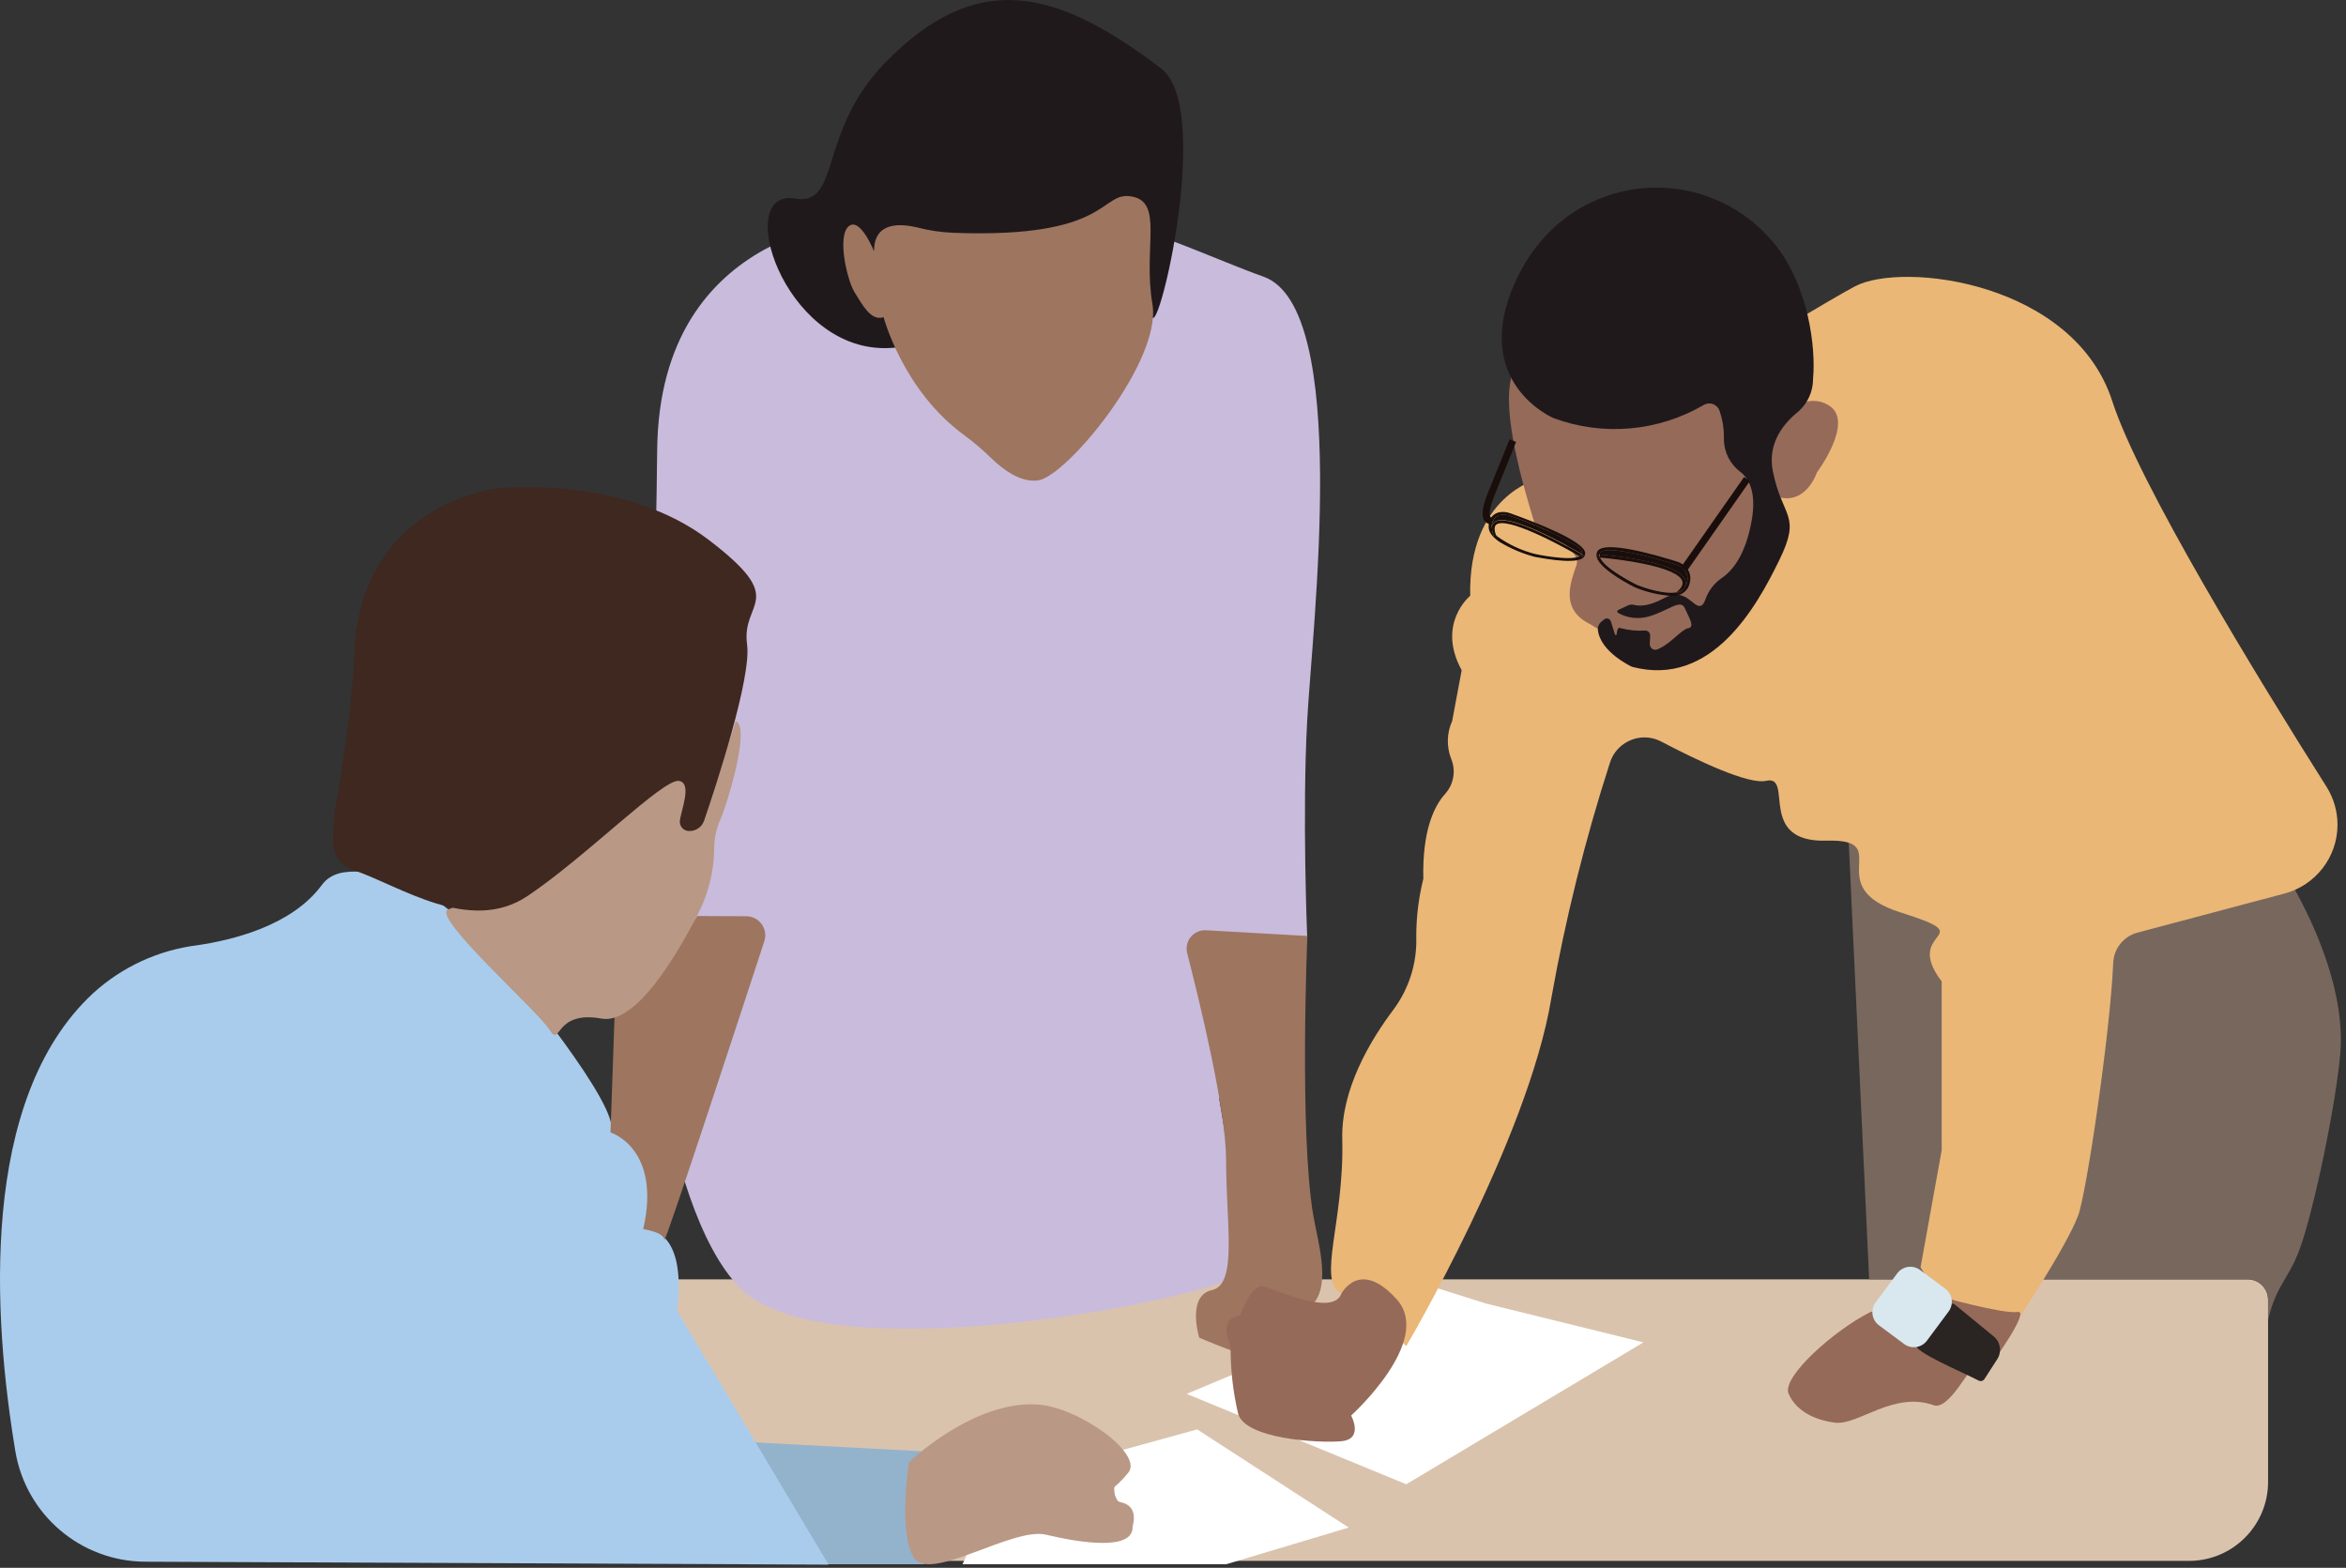 <?xml version="1.0" encoding="UTF-8" standalone="no"?>
<!DOCTYPE svg PUBLIC "-//W3C//DTD SVG 1.1//EN" "http://www.w3.org/Graphics/SVG/1.1/DTD/svg11.dtd">
<svg width="100%" height="100%" viewBox="0 0 404 270" version="1.1" xmlns="http://www.w3.org/2000/svg" xmlns:xlink="http://www.w3.org/1999/xlink" xml:space="preserve" xmlns:serif="http://www.serif.com/" style="fill-rule:evenodd;clip-rule:evenodd;stroke-miterlimit:10;">
    <rect x="0" y="0" width="404" height="270" fill="#333333" stroke="none"/>
    <g transform="matrix(1,0,0,1,0,5.35296e-05)">
        <g transform="matrix(1,0,0,1,-0,-165.173)">
            <g transform="matrix(1.214,0,0,1.214,-46.542,36.057)">
                <path d="M360.07,290.739C360.07,289.97 359.765,289.233 359.221,288.689C358.677,288.145 357.94,287.84 357.171,287.84C330.544,287.84 129.48,287.84 129.48,287.84L129.48,327.78L348.848,327.78C355.046,327.78 360.07,322.756 360.07,316.558L360.07,290.739Z" style="fill:rgb(218,195,173);"/>
            </g>
        </g>
        <g transform="matrix(1,0,0,1,-0,-165.173)">
            <g transform="matrix(1.214,0,0,1.214,-46.542,36.057)">
                <path d="M179.92,316.91L208.16,309.13L229.65,323.05L212.26,328.26L174.87,328.26L179.92,316.91Z" style="fill:white;fill-rule:nonzero;"/>
            </g>
        </g>
        <g transform="matrix(1,0,0,1,-0,-165.173)">
            <g transform="matrix(1.214,0,0,1.214,-46.542,36.057)">
                <path d="M249.15,291.28L271.46,296.78L237.82,316.91L206.67,304.09L242.33,289.13L249.15,291.28Z" style="fill:white;fill-rule:nonzero;"/>
            </g>
        </g>
        <g transform="matrix(1,0,0,1,-0,-165.173)">
            <g transform="matrix(1.214,0,0,1.214,-46.542,36.057)">
                <path d="M143.4,310.86L169.49,312.25L169.49,328.26L143.4,328.26L143.4,310.86Z" style="fill:rgb(147,179,204);fill-rule:nonzero;"/>
            </g>
        </g>
        <g transform="matrix(1,0,0,1,-0,-165.173)">
            <g transform="matrix(1.214,0,0,1.214,-46.542,36.057)">
                <path d="M84,231.89C85.27,230.15 87.37,229.89 89.52,230.03C97.08,230.45 103.14,235.92 107.52,240.71C111.39,245 126.54,263.56 125,267C125,267 133.57,266.21 129.64,280.72C129.64,280.72 135.89,280.01 134.38,292.31L155.87,328.31C155.87,328.31 89.482,328.025 58.931,327.895C49.797,327.856 42.021,321.241 40.517,312.232C37.375,293.383 35.289,262.325 51.54,247.26C55.637,243.519 60.795,241.14 66.3,240.45C71.25,239.72 79.69,237.73 84,231.89Z" style="fill:rgb(169,204,236);fill-rule:nonzero;"/>
            </g>
        </g>
        <g transform="matrix(1,0,0,1,-0,-165.173)">
            <g transform="matrix(1,0,0,1,0,165.173)">
                <path d="M321.88,220.317L387.061,220.317C389.002,220.317 390.575,221.89 390.575,223.831C390.575,225.62 390.575,227.421 390.575,227.421C391.025,225.215 391.836,223.093 392.979,221.142L394.011,219.357C394.838,217.966 395.528,216.499 396.075,214.975C398.503,208.322 402.37,189.67 403.031,181.238C404.998,156.155 372.149,118.677 369.039,129.559L318.21,141.699L321.88,220.317Z" style="fill:rgb(120,103,93);fill-rule:nonzero;"/>
            </g>
        </g>
        <g transform="matrix(1,0,0,1,-0,-165.173)">
            <g transform="matrix(1.214,0,0,1.214,-46.542,36.057)">
                <path d="M161.56,137.55C161.56,137.55 131.9,138.03 131.56,170.18C131.22,202.33 129.44,238.12 129.44,238.12C129.44,238.12 131.472,277.096 143.36,289.12C156.293,302.201 217.297,289.242 215.29,286.12L211.29,262.24L223.76,239.11C223.76,239.11 223.05,221.97 223.76,208.65C224.47,195.33 230,150 217.56,145.6C205.12,141.2 182.51,128.81 161.56,137.55Z" style="fill:rgb(201,187,220);fill-rule:nonzero;"/>
            </g>
        </g>
        <g transform="matrix(1,0,0,1,-0,-165.173)">
            <g transform="matrix(1.214,0,0,1.214,-46.542,36.057)">
                <path d="M256.43,174.32C256.43,174.32 246.59,176.73 246.89,190.87C246.89,190.87 242.05,194.81 245.68,201.43L244.33,208.64C243.561,210.334 243.51,212.269 244.19,214C244.879,215.662 244.56,217.58 243.37,218.93C241.75,220.71 240.08,224.2 240.24,231.02C239.563,233.734 239.227,236.523 239.24,239.32C239.344,243.006 238.202,246.622 236,249.58C232.65,254.03 228.56,260.94 228.74,267.96C229.04,279.76 225.11,287.96 228.59,289.89C232.07,291.82 237.82,297.31 237.82,297.31C237.82,297.31 255.07,268 258.39,248C260.401,236.663 263.184,225.477 266.72,214.52C267.574,211.847 270.476,210.349 273.15,211.2C273.434,211.298 273.712,211.415 273.98,211.55C279.07,214.22 286.35,217.69 288.87,217.12C292.87,216.21 287.44,225.9 297.43,225.61C307.42,225.32 296.22,232.11 308.02,235.82C319.82,239.53 308.02,238.02 313.77,245.58L313.77,269.53L310.77,286.14C310.77,286.14 315.84,295.14 324.61,293.51C324.61,293.51 331.29,283.51 333.1,278.87C334.29,275.87 337.72,252.49 338.1,242.94C338.184,240.922 339.579,239.182 341.53,238.66L362.4,233.11C366.816,231.945 369.917,227.921 369.917,223.353C369.917,221.46 369.384,219.605 368.38,218C358.48,202.35 341.76,175 337.98,163.3C332.53,146.36 308.27,143.4 301.48,146.97C294.69,150.54 256.43,174.32 256.43,174.32Z" style="fill:rgb(234,183,119);fill-rule:nonzero;"/>
            </g>
        </g>
        <g transform="matrix(1,0,0,1,-0,-165.173)">
            <g transform="matrix(1.214,0,0,1.214,-46.542,36.057)">
                <path d="M201.9,151.47C203.29,151.6 210.07,121.39 203.05,116.07C188.3,104.87 177.05,101.83 163.98,115.16C154.26,125.06 157.69,135.63 151.12,134.52C142.29,133.03 149.37,155.85 163.92,155.74C177.92,155.6 182.78,140.13 201.9,151.47Z" style="fill:rgb(32,25,28);fill-rule:nonzero;"/>
            </g>
        </g>
        <g transform="matrix(1,0,0,1,-0,-165.173)">
            <g transform="matrix(1.214,0,0,1.214,-46.542,36.057)">
                <path d="M269.29,200.64C272.437,200.871 275.6,200.618 278.67,199.89C283.51,198.68 296.52,152.98 282,162.06C267.48,171.14 253.13,158.81 253.13,158.81C251.01,163.06 253.86,173.56 255.98,180.46C255.98,180.46 262.72,184.24 261.98,186.46C261.24,188.68 259.63,192.46 263.41,194.63C265.427,195.699 267.225,197.137 268.71,198.87" style="fill:rgb(149,106,89);fill-rule:nonzero;"/>
            </g>
        </g>
        <g transform="matrix(1,0,0,1,-0,-165.173)">
            <g transform="matrix(1.214,0,0,1.214,-46.542,36.057)">
                <path d="M291.23,177C287.23,176.51 289.56,169.49 289.56,169.49C287.74,168.36 293.19,161.1 297.73,163.84C301.51,166.12 296.07,173.37 296.07,173.37C296.07,173.37 294.76,177.48 291.23,177Z" style="fill:rgb(149,106,89);fill-rule:nonzero;"/>
            </g>
        </g>
        <g transform="matrix(1,0,0,1,-0,-165.173)">
            <g transform="matrix(1.214,0,0,1.214,-46.542,36.057)">
                <path d="M324.56,292.47C322.38,292.78 313.49,290.26 313.49,290.26L320.98,299.65C320.98,299.65 326.35,292.21 324.56,292.47Z" style="fill:rgb(149,106,89);fill-rule:nonzero;"/>
            </g>
        </g>
        <g transform="matrix(1,0,0,1,-0,-165.173)">
            <g transform="matrix(1.214,0,0,1.214,-46.542,36.057)">
                <path d="M305.46,292.65C305.46,292.65 304.315,292.155 303.582,292.522C298.639,294.993 291.039,301.677 292.05,304.054C293.109,306.545 295.834,307.822 298.639,308.173C301.934,308.585 306.9,303.659 312.643,305.701C314.83,306.479 317.935,299.886 318.17,300.62C318.17,300.62 311.17,296.97 310.83,296.47C310.49,295.97 305.9,296.3 305.46,292.65Z" style="fill:rgb(149,106,89);fill-rule:nonzero;"/>
            </g>
        </g>
        <g transform="matrix(1,0,0,1,-0,-165.173)">
            <g transform="matrix(1.214,0,0,1.214,-46.542,36.057)">
                <path d="M137.25,236.3C137.25,236.3 128.37,250.02 125.55,249.42L124.94,267C124.94,267 132.21,269.22 129.58,280.72C129.58,280.72 132.58,281.14 132.58,282.23C132.58,283.16 143.19,250.78 146.76,239.87C147.217,238.466 146.442,236.933 145.04,236.47C144.771,236.385 144.492,236.337 144.21,236.33L137.25,236.3Z" style="fill:rgb(158,117,95);fill-rule:nonzero;"/>
            </g>
        </g>
        <g transform="matrix(1,0,0,1,-0,-165.173)">
            <g transform="matrix(1.214,0,0,1.214,-46.542,36.057)">
                <path d="M224.63,278.77C222.63,266.99 223.79,239.13 223.79,239.13L209.41,238.32C207.981,238.241 206.74,239.351 206.66,240.78C206.652,241.046 206.678,241.311 206.74,241.57C208.51,248.43 212.23,263.73 212.26,270.8C212.26,280.08 213.91,288.55 210.26,289.36C206.61,290.17 208.45,296.12 208.45,296.12C208.45,296.12 215.45,299.12 217.55,299.28C218.89,299.36 220.74,296.28 224.81,291.06C227.05,288.24 225.25,282.32 224.63,278.77Z" style="fill:rgb(158,117,95);fill-rule:nonzero;"/>
            </g>
        </g>
        <g transform="matrix(1,0,0,1,-0,-165.173)">
            <g transform="matrix(1.214,0,0,1.214,-46.542,36.057)">
                <path d="M228.59,289.92C228.59,289.92 231.17,284.79 236.46,290.67C241.75,296.55 230,307.16 230,307.16C230,307.16 231.82,310.49 228.64,310.8C225.46,311.11 214.87,310.49 213.96,306.86C213.243,303.785 212.888,300.637 212.9,297.48C213.05,297.18 210.78,293.55 214.26,292.94C214.26,292.94 215.82,288.4 217.61,288.85C219.4,289.3 227.38,293.09 228.59,289.92Z" style="fill:rgb(149,106,89);fill-rule:nonzero;"/>
            </g>
        </g>
        <g transform="matrix(1,0,0,1,-0,-165.173)">
            <g transform="matrix(1.214,0,0,1.214,-46.542,36.057)">
                <path d="M142.7,208.66L138.06,223.1L135.06,223.1C135.06,223.1 137.48,213.92 132.84,217.15C128.2,220.38 112.84,232.49 109.44,233.09C106.865,233.629 104.342,234.392 101.9,235.37C99.458,236.348 114.55,249.68 116.3,252.46C117.94,255.07 116.87,249.62 123.66,250.85C128.5,251.72 134.19,242.14 137.32,236.06C138.739,233.322 139.532,230.302 139.64,227.22C139.604,225.817 139.832,224.419 140.31,223.1C141.29,221.17 144.92,209.47 142.7,208.66Z" style="fill:rgb(185,152,133);fill-rule:nonzero;"/>
            </g>
        </g>
        <g transform="matrix(1,0,0,1,-0,-165.173)">
            <g transform="matrix(1.214,0,0,1.214,-46.542,36.057)">
                <path d="M196.58,318.67C196.5,318.504 196.452,318.324 196.44,318.14C196.33,316.75 196.16,317.96 198.38,315.28C200.6,312.6 191.38,306 185.56,305.6C176.4,304.97 167.27,313.78 167.27,313.78C167.27,313.78 165.69,323.97 168.02,327.39C170.35,330.81 182.02,322.95 186.69,324.06C191.36,325.17 199.2,326.48 199,322.85C199,322.85 200,319.97 197.28,319.45C197.042,319.412 196.841,319.253 196.75,319.03L196.58,318.67Z" style="fill:rgb(185,152,133);fill-rule:nonzero;"/>
            </g>
        </g>
        <g transform="matrix(1,0,0,1,-0,-165.173)">
            <g transform="matrix(1.214,0,0,1.214,-46.542,36.057)">
                <path d="M162.32,142C162.32,142 160.32,137 158.69,138.49C157.06,139.98 158.53,146.21 159.59,147.87C160.65,149.53 161.86,151.96 163.68,151.35C163.68,151.35 166.4,161.72 175.08,168.06C176.46,169.077 177.766,170.19 178.99,171.39C180.6,172.95 183.14,174.87 185.62,174.5C189.7,173.89 203.17,157.56 201.81,149.5C200.45,141.44 203.47,134.97 198.81,134.22C194.33,133.49 195.92,140.22 173.56,139.38C171.81,139.311 170.073,139.049 168.38,138.6C166,138.07 162.32,137.78 162.32,142Z" style="fill:rgb(158,117,95);fill-rule:nonzero;"/>
            </g>
        </g>
        <g transform="matrix(1,0,0,1,-0,-165.173)">
            <g transform="matrix(1.214,0,0,1.214,-46.542,36.057)">
                <path d="M144.31,197.77C144.96,202.47 139.94,217.72 138.22,222.77C137.896,223.722 136.951,224.33 135.95,224.23C135.287,224.166 134.774,223.602 134.774,222.936C134.774,222.894 134.776,222.852 134.78,222.81C134.91,221.4 136.6,217.4 134.63,217.13C132.36,216.83 121.31,228.03 113.14,233.48C104.97,238.93 95,232 88.63,229.84C82.26,227.68 87.63,219.84 88.63,198.68C89.63,177.52 109.25,175.19 110.87,175.53C110.87,175.53 127.37,174.17 138.87,182.94C150.37,191.71 143.44,191.54 144.31,197.77Z" style="fill:rgb(62,40,31);fill-rule:nonzero;"/>
            </g>
        </g>
        <g transform="matrix(1,0,0,1,-0,-165.173)">
            <g transform="matrix(1.214,0,0,1.214,-46.542,36.057)">
                <path d="M265,195.71C265.34,198.89 269.85,200.95 269.85,200.95C281.2,203.95 287.55,192.33 290.73,185.82C293.91,179.31 291.19,179.92 289.83,173.26C288.98,169.09 291.52,166.26 293.52,164.66C294.798,163.498 295.525,161.847 295.52,160.12C295.95,155.52 294.81,146.99 290.25,141.18L290.06,140.95C285.973,135.903 279.815,132.966 273.321,132.966C267.746,132.966 262.383,135.131 258.37,139C256.21,141.138 254.47,143.661 253.24,146.44C246.88,160.66 258.69,165.66 258.69,165.66C265.707,168.265 273.536,167.585 280,163.81C280.241,163.666 280.516,163.59 280.796,163.59C281.343,163.59 281.851,163.879 282.13,164.35C282.187,164.448 282.234,164.552 282.27,164.66C282.677,165.851 282.883,167.101 282.88,168.36C282.802,170.254 283.645,172.074 285.14,173.24C286.48,174.24 287.48,176.24 286.84,180.06C285.97,185.13 284.04,187.37 282.56,188.36C281.479,189.105 280.666,190.178 280.24,191.42C280.06,191.93 279.81,192.32 279.43,192.32C278.37,192.32 277.3,189.59 274.28,191.26C272.13,192.44 270.75,192.33 270.13,192.16C269.836,192.079 269.522,192.111 269.25,192.25L267.88,192.89C267.766,192.951 267.721,193.095 267.78,193.21C267.803,193.253 267.837,193.287 267.88,193.31C269.189,194.043 270.736,194.227 272.18,193.82C274.9,193.06 276.72,191.25 277.32,192.61C277.92,193.97 278.84,195.34 277.78,195.48C276.9,195.61 275.18,197.83 273.41,198.48C273.323,198.513 273.231,198.53 273.138,198.53C272.81,198.53 272.517,198.32 272.41,198.01C272.373,197.914 272.356,197.812 272.36,197.71L272.42,196.54C272.437,196.154 272.136,195.821 271.75,195.8C270.58,195.883 269.404,195.771 268.27,195.47C267.84,195.22 267.7,195.8 267.66,196.35C267.65,196.412 267.593,196.456 267.53,196.45C267.484,196.445 267.445,196.414 267.43,196.37L266.84,194.5C266.745,194.194 266.417,194.019 266.11,194.11C266.039,194.133 265.971,194.167 265.91,194.21L265.59,194.47C265.191,194.752 264.967,195.223 265,195.71Z" style="fill:rgb(32,25,28);fill-rule:nonzero;"/>
            </g>
        </g>
        <g transform="matrix(1,0,0,1,-0,-165.173)">
            <g transform="matrix(1.214,0,0,1.214,-46.542,36.057)">
                <path d="M277.2,189.85C277.438,189.506 277.512,189.073 277.4,188.67C276.59,186.06 266.79,185.15 265.23,185.02C265.241,184.939 265.269,184.861 265.31,184.79C265.47,184.52 265.96,184.4 266.69,184.4C268.69,184.4 272.5,185.31 276.14,186.47C276.544,186.579 276.908,186.801 277.19,187.11C277.795,187.797 277.873,188.809 277.38,189.58C277.332,189.677 277.271,189.768 277.2,189.85Z" style="fill:rgb(25,14,11);fill-rule:nonzero;"/>
            </g>
        </g>
        <g transform="matrix(1,0,0,1,-0,-165.173)">
            <g transform="matrix(1.214,0,0,1.214,-46.542,36.057)">
                <path d="M277.2,189.85C276.973,190.202 276.685,190.51 276.35,190.76L276.09,190.43L276.14,190.43C276.551,190.369 276.927,190.163 277.2,189.85Z" style="fill:rgb(25,14,11);fill-rule:nonzero;"/>
            </g>
        </g>
        <g transform="matrix(1,0,0,1,-0,-165.173)">
            <g transform="matrix(1.214,0,0,1.214,-46.542,36.057)">
                <path d="M277.4,188.67C277.512,189.073 277.438,189.506 277.2,189.85C276.918,190.15 276.539,190.342 276.13,190.39C276.85,189.81 277.13,189.27 276.98,188.8C276.36,186.8 268.62,185.73 265.3,185.45C265.304,185.41 265.304,185.37 265.3,185.33C265.275,185.228 265.275,185.122 265.3,185.02C266.79,185.15 276.59,186.06 277.4,188.67Z" style="fill:rgb(25,14,11);fill-rule:nonzero;"/>
            </g>
        </g>
        <g transform="matrix(1,0,0,1,-0,-165.173)">
            <g transform="matrix(1.214,0,0,1.214,-46.542,36.057)">
                <path d="M265.27,185.33C265.261,185.37 265.261,185.41 265.27,185.45L264.97,185.45L264.97,185.03L265.16,185.03C265.174,185.137 265.212,185.239 265.27,185.33Z" style="fill:rgb(25,14,11);fill-rule:nonzero;"/>
            </g>
        </g>
        <g transform="matrix(1,0,0,1,-0,-165.173)">
            <g transform="matrix(1.214,0,0,1.214,-46.542,36.057)">
                <path d="M277.38,189.58C277.894,188.814 277.815,187.788 277.19,187.11C276.908,186.801 276.544,186.579 276.14,186.47C272.5,185.31 268.7,184.4 266.69,184.4C265.96,184.4 265.47,184.52 265.31,184.79C265.269,184.861 265.241,184.939 265.23,185.02L265,185.02L265,185.45L265.3,185.45C265.96,187.08 270.42,189.27 270.47,189.3C271.67,189.8 274.47,190.7 276.12,190.39L276.38,190.73C276.711,190.471 276.998,190.16 277.23,189.81C277.29,189.741 277.341,189.663 277.38,189.58ZM277.51,186.82C277.899,187.243 278.117,187.796 278.12,188.37C278.112,188.858 277.989,189.338 277.76,189.77C277.248,190.583 276.3,191.02 275.35,190.88C273.614,190.756 271.909,190.354 270.3,189.69C270.13,189.62 265.41,187.28 264.86,185.44C264.76,185.149 264.789,184.828 264.94,184.56C265.89,182.96 273.18,185.06 276.27,186.04C276.745,186.186 277.173,186.455 277.51,186.82Z" style="fill:rgb(25,14,11);fill-rule:nonzero;"/>
            </g>
        </g>
        <g transform="matrix(1,0,0,1,-0,-165.173)">
            <g transform="matrix(1.214,0,0,1.214,-46.542,36.057)">
                <path d="M277.19,187.11L286.15,174.31" style="fill:none;fill-rule:nonzero;stroke:rgb(25,14,11);stroke-width:1px;"/>
            </g>
        </g>
        <g transform="matrix(1,0,0,1,-0,-165.173)">
            <g transform="matrix(1.214,0,0,1.214,-46.542,36.057)">
                <path d="M251.18,179C250.18,179.105 249.435,179.998 249.51,181C249.45,181.85 250.12,182.59 251.05,183.23C252.607,184.171 254.291,184.885 256.05,185.35C256.23,185.35 261.48,186.51 262.84,185.53C263.066,185.373 263.2,185.115 263.2,184.84C263.2,183.12 255.8,180.32 252.63,179.19C252.17,179.008 251.672,178.943 251.18,179ZM249.93,181.07C249.936,180.689 250.05,180.318 250.26,180C250.506,179.655 250.889,179.432 251.31,179.39C251.727,179.342 252.149,179.397 252.54,179.55C255.751,180.597 258.844,181.974 261.77,183.66C262.4,184.09 262.77,184.47 262.77,184.76C262.784,184.829 262.784,184.901 262.77,184.97L262.95,185.08L262.76,185.4L262.49,185.24C261.1,186.02 256.15,184.96 256.12,184.95C254.159,184.457 252.309,183.595 250.67,182.41C249.031,181.225 250.67,182.41 250.67,182.41L250.27,182.5C250.109,182.136 250.011,181.747 249.98,181.35C249.951,181.266 249.934,181.179 249.93,181.09L249.93,181.07Z" style="fill:rgb(25,14,11);fill-rule:nonzero;"/>
            </g>
        </g>
        <g transform="matrix(1,0,0,1,-0,-165.173)">
            <g transform="matrix(1.214,0,0,1.214,-46.542,36.057)">
                <path d="M250.27,180C250.07,180.322 249.959,180.691 249.95,181.07C249.935,181.173 249.935,181.277 249.95,181.38C249.896,180.993 250.062,180.607 250.38,180.38C252.38,178.97 261.32,184.12 262.74,184.95C262.754,184.881 262.754,184.809 262.74,184.74C262.74,184.45 262.37,184.07 261.74,183.64C258.812,181.958 255.719,180.581 252.51,179.53C252.119,179.377 251.697,179.322 251.28,179.37C250.87,179.429 250.504,179.658 250.27,180Z" style="fill:rgb(25,14,11);fill-rule:nonzero;"/>
            </g>
        </g>
        <g transform="matrix(1,0,0,1,-0,-165.173)">
            <g transform="matrix(1.214,0,0,1.214,-46.542,36.057)">
                <path d="M250.37,180.42C250.052,180.647 249.886,181.033 249.94,181.42C250.058,181.81 250.288,182.158 250.6,182.42C250.26,181.57 250.28,181.02 250.6,180.76C252.14,179.67 259.38,183.5 262.4,185.27L262.49,185.21C262.571,185.158 262.636,185.085 262.68,185C261.31,184.18 252.36,179 250.37,180.42Z" style="fill:rgb(25,14,11);fill-rule:nonzero;"/>
            </g>
        </g>
        <g transform="matrix(1,0,0,1,-0,-165.173)">
            <g transform="matrix(1.214,0,0,1.214,-46.542,36.057)">
                <path d="M250,181.4C250.022,181.797 250.117,182.187 250.28,182.55L250.68,182.47C250.686,182.45 250.686,182.43 250.68,182.41C250.354,182.152 250.116,181.799 250,181.4Z" style="fill:rgb(25,14,11);fill-rule:nonzero;"/>
            </g>
        </g>
        <g transform="matrix(1,0,0,1,-0,-165.173)">
            <g transform="matrix(1.214,0,0,1.214,-46.542,36.057)">
                <path d="M262.54,185.2L262.45,185.26L262.72,185.42L262.91,185.1L262.73,184.99C262.686,185.075 262.621,185.148 262.54,185.2Z" style="fill:rgb(25,14,11);fill-rule:nonzero;"/>
            </g>
        </g>
        <g transform="matrix(1,0,0,1,-0,-165.173)">
            <g transform="matrix(1.214,0,0,1.214,-46.542,36.057)">
                <path d="M249.93,180.18C249.93,180.18 248.16,180.62 249.93,176.29C251.7,171.96 252.93,168.86 252.93,168.86" style="fill:none;fill-rule:nonzero;stroke:rgb(25,14,11);stroke-width:1px;"/>
            </g>
        </g>
        <g transform="matrix(1,0,0,1,-0,-165.173)">
            <g transform="matrix(1.214,0,0,1.214,-46.542,36.057)">
                <path d="M315.64,291.42C315.379,291.205 314.987,291.241 314.77,291.5C314.743,291.531 314.72,291.564 314.7,291.6C313.567,293.691 312.074,295.567 310.29,297.14C309.29,297.89 316.91,301.09 319.01,302.2C319.294,302.356 319.655,302.263 319.83,301.99L321.65,299.17C322.327,298.128 322.111,296.728 321.15,295.94L315.64,291.42Z" style="fill:rgb(42,36,34);fill-rule:nonzero;"/>
            </g>
        </g>
        <g transform="matrix(1,0,0,1,-0,-165.173)">
            <g transform="matrix(0.724,-0.974,0.974,0.724,-179.145,480.666)">
                <path d="M314.6,289.555C314.6,288.277 313.563,287.24 312.285,287.24L307.135,287.24C305.857,287.24 304.82,288.277 304.82,289.555L304.82,294.005C304.82,295.283 305.857,296.32 307.135,296.32L312.285,296.32C313.563,296.32 314.6,295.283 314.6,294.005L314.6,289.555Z" style="fill:rgb(217,232,238);"/>
            </g>
        </g>
    </g>
</svg>
